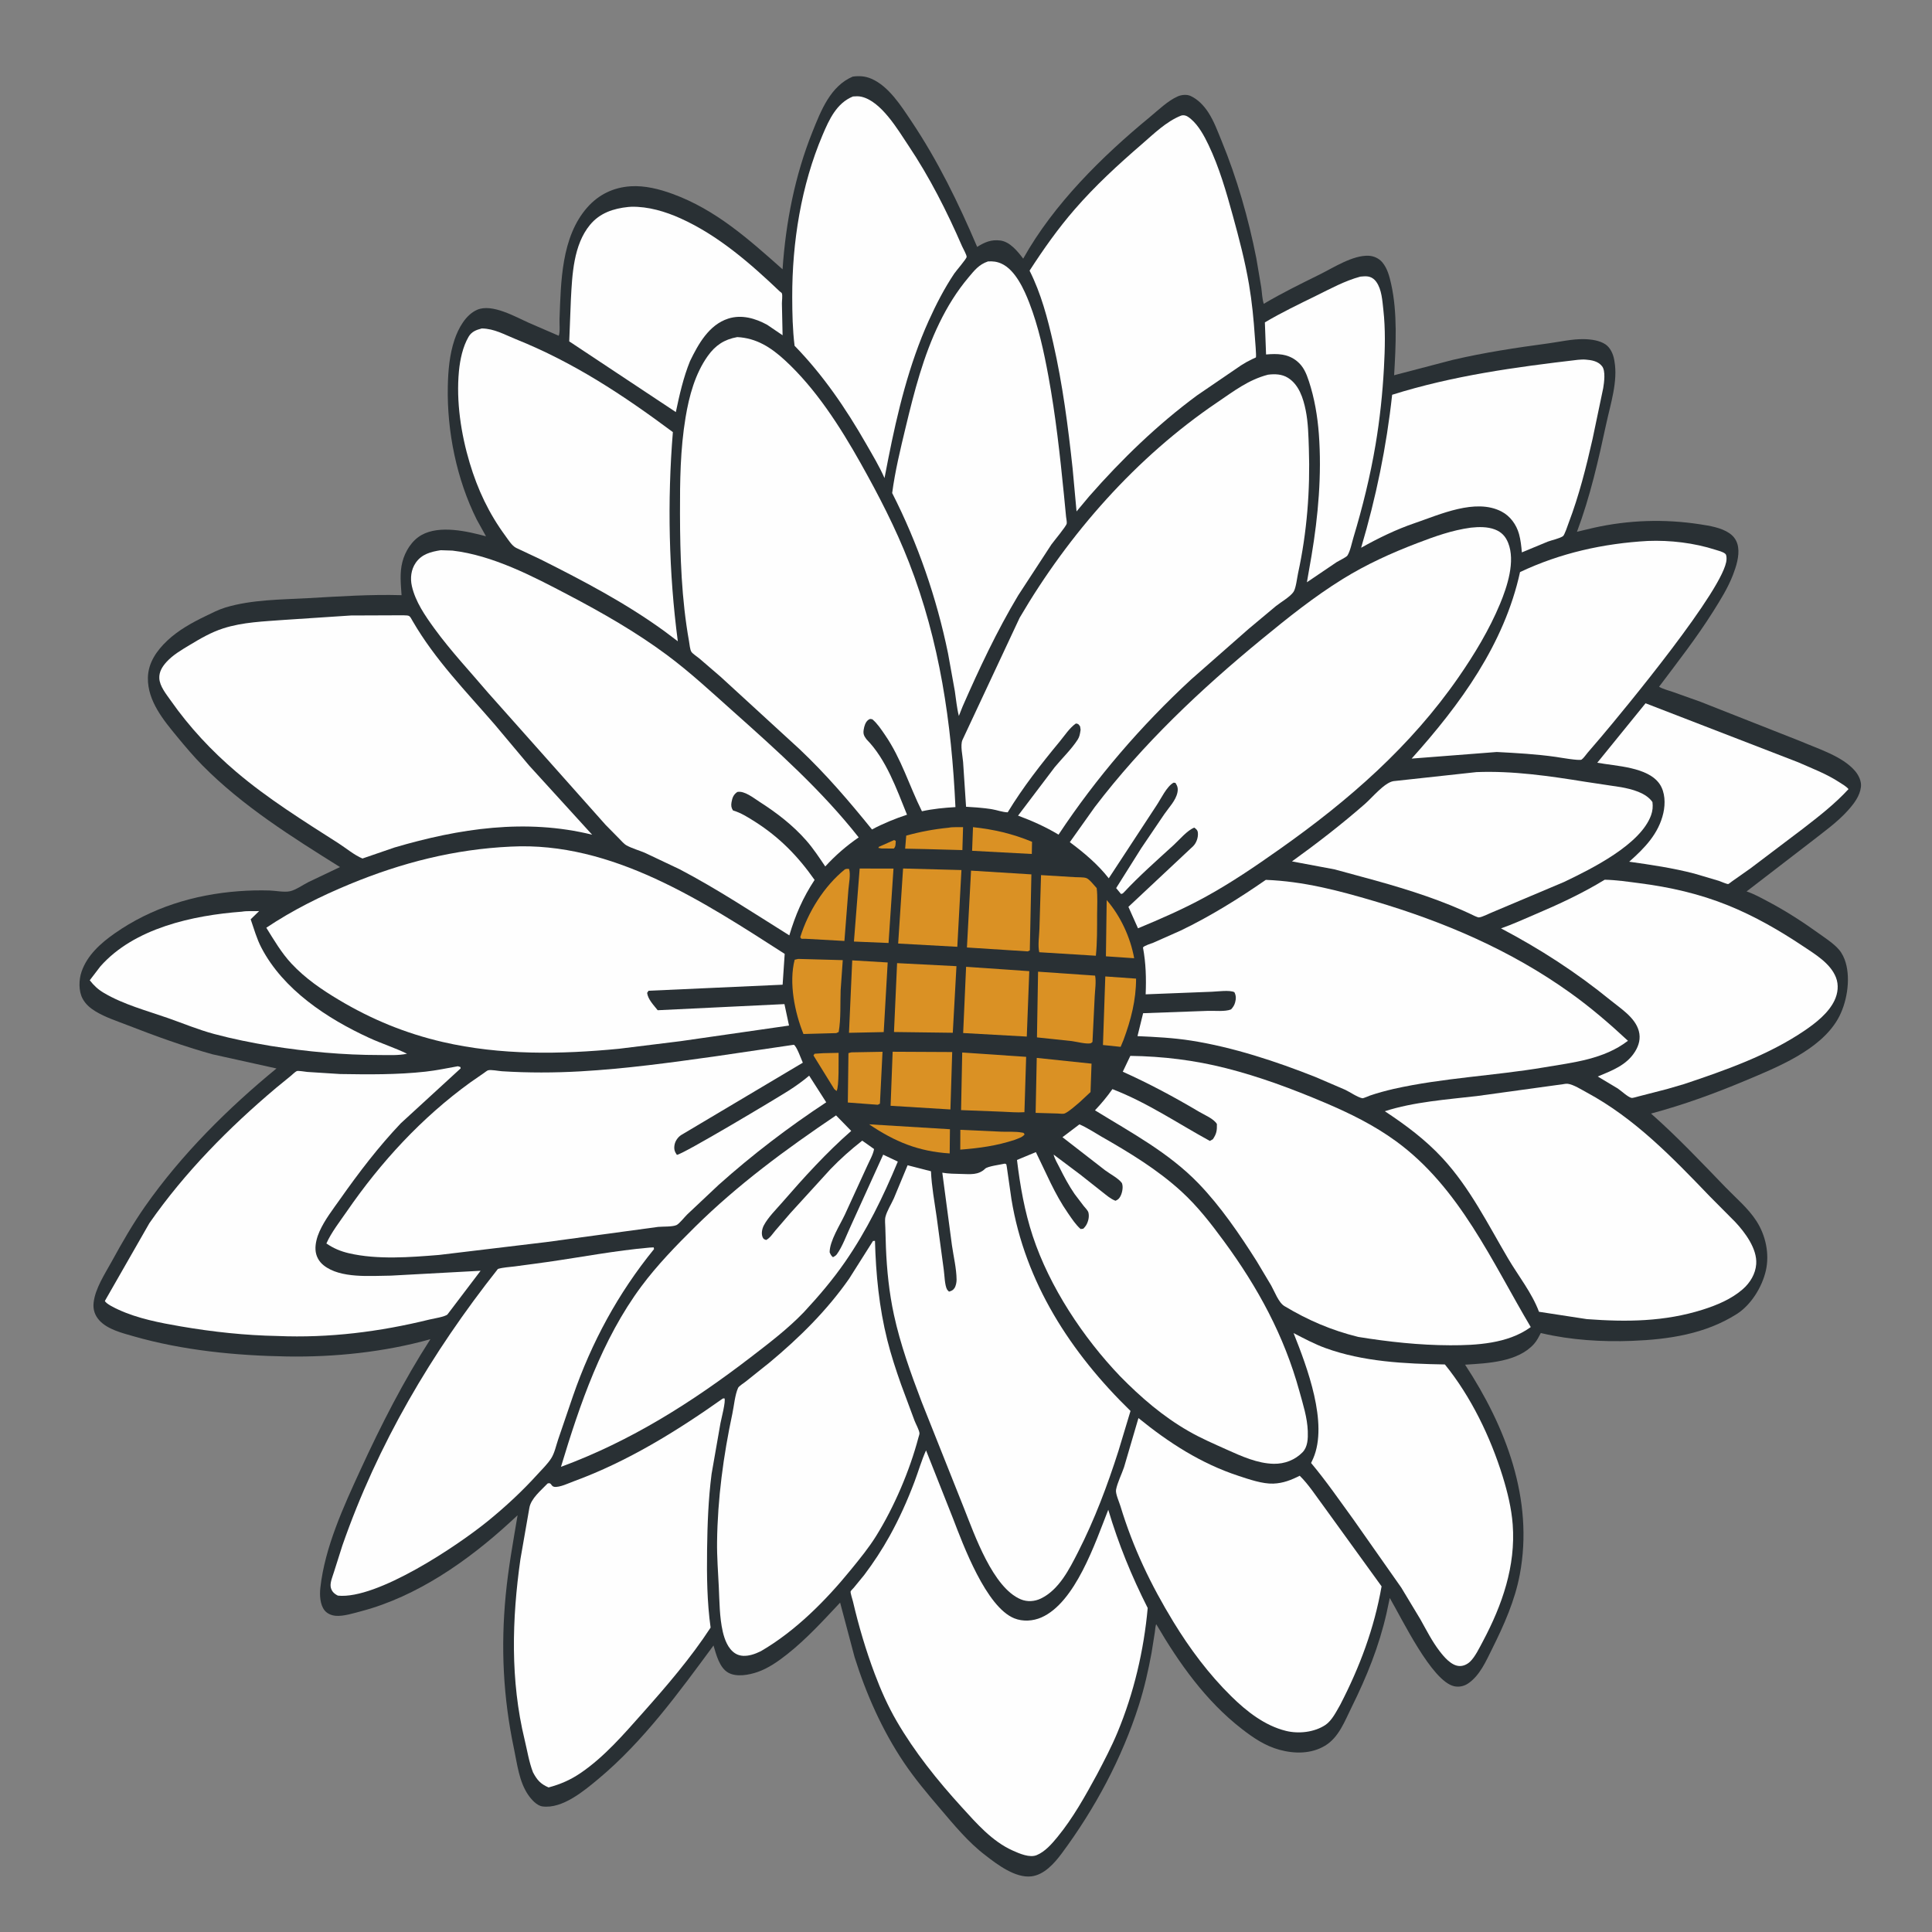 <?xml version="1.0" encoding="utf-8" ?>
<svg xmlns="http://www.w3.org/2000/svg" xmlns:xlink="http://www.w3.org/1999/xlink" width="100" height="100">
	<rect width="100%" height="100%" fill="#808080" stroke="none"/>
	<path fill="#293034" transform="matrix(0.1 0 0 0.1 0 -1.52588e-05)" d="M441.374 39.647C444.805 39.186 447.853 39.388 451.056 40.77C459.972 44.617 466.388 54.763 471.591 62.525C485.42 83.156 496.061 104.992 505.781 127.792C509.746 125.319 513.018 123.899 517.768 124.49C522.75 125.11 526.786 130.144 529.603 133.872C545.36 105.688 570.388 80.98 595.106 60.633C599.459 57.05 604.459 52.133 609.639 49.875C611.558 49.039 614.295 48.771 616.234 49.666C620.059 51.432 623.115 54.662 625.392 58.15C628.347 62.676 630.244 67.935 632.29 72.911C640.249 92.264 646.227 113.14 650.268 133.656L652.832 148.817C653.21 151.477 653.285 154.735 654.132 157.253C663.53 151.677 673.315 146.889 683.105 142.053C690.291 138.503 700.175 132.013 708.42 132.378C711.093 132.496 713.784 133.735 715.507 135.806C718.125 138.955 719.155 142.987 720.033 146.89C723.402 161.87 722.482 178.979 721.596 194.222L751.915 186.281C768.308 182.464 784.607 179.998 801.27 177.751C807.392 176.925 813.668 175.425 819.869 175.545C823.493 175.614 827.955 176.182 831.004 178.256C833.552 179.99 834.982 183.268 835.508 186.204L835.638 186.984C837.488 197.421 833.61 209.063 831.415 219.238C827.321 238.216 823.076 257.028 816.237 275.249L824.884 273.193C842.966 269.147 861.566 268.544 879.874 271.369C884.889 272.143 890.887 273.084 895.131 275.993C897.678 277.738 899.17 280.13 899.638 283.16C900.361 287.834 898.651 293.262 896.965 297.607C894.343 304.361 890.514 310.479 886.671 316.589C878.161 330.119 868.318 342.69 858.728 355.451C860.726 356.664 863.511 357.321 865.742 358.103L880.048 363.196L932.056 383.702C941.021 387.578 953.687 391.429 960.178 399.057C962.045 401.251 963.573 404.377 963.215 407.333C962.644 412.053 959.603 415.992 956.533 419.422C950.959 425.649 943.981 430.546 937.443 435.691L904.027 461.405C907.747 462.615 911.525 464.732 914.997 466.562C924.428 471.533 933.268 477.268 941.911 483.493C945.297 485.931 949.17 488.41 951.898 491.589C953.493 493.448 954.631 495.887 955.316 498.222C957.965 507.248 955.881 519.501 951.193 527.585C941.898 543.615 919.844 552.417 903.527 559.267C887.339 566.062 871.545 571.813 854.569 576.385C868.171 588.388 880.583 601.554 893.178 614.585C898.654 620.25 904.814 625.33 909.125 631.997C913.919 639.41 915.989 649.044 913.99 657.715C912.032 666.21 906.349 675.441 898.921 680.155C882.592 690.517 863.664 693.289 844.707 694.031C829.371 694.63 813.139 693.623 798.15 690.122L797.524 689.971C796.517 691.89 795.511 693.911 794.072 695.545C785.74 705 769.981 705.628 758.325 706.357C779.397 738.487 793.971 776.122 786.638 815.002C784.086 828.536 778.442 841.166 772.338 853.419C769.167 859.784 765.893 867.425 759.727 871.471C757.649 872.835 755.028 873.342 752.6 872.778C741.052 870.098 725.786 838.093 719.34 827.123L717.685 834.917C713.785 852.169 707.414 867.866 699.58 883.683C696.024 890.864 693.011 899.276 685.802 903.599C678.658 907.884 670.02 907.819 662.212 905.677C654.796 903.642 648.752 899.533 642.731 894.867C624.137 880.459 610.25 860.847 598.488 840.723C598.07 841.1 597.862 844.027 597.759 844.738L596.038 855.541C594.361 864.638 592.3 873.714 589.499 882.534C580.763 910.039 566.716 936.201 549.533 959.352C545.779 964.409 540.444 970.444 533.801 971.206C525.555 972.152 516.248 965.14 510.089 960.334C501.226 953.648 493.692 944.442 486.518 936.027C479.942 928.313 473.475 920.643 467.813 912.216C456.638 895.581 448.312 876.816 442.335 857.73L434.843 829.512C426.14 838.785 417.403 848.376 407.394 856.273C402.802 859.896 397.655 863.523 392.075 865.44C387.684 866.949 381.298 868.183 376.993 865.803C372.386 863.257 370.702 856.396 369.312 851.708C351.45 875.923 333.061 901.287 309.793 920.706C302.428 926.853 291.147 936.369 280.793 935.005C277.796 934.61 274.924 931.296 273.293 928.886C268.677 922.064 267.715 913.117 266.054 905.253C260.425 878.599 259.154 852.65 261.765 825.536C263.101 811.658 265.589 798.027 267.904 784.293L263.966 787.936C242.251 807.857 215.861 826.334 187.067 833.935C183.202 834.955 177.835 836.66 173.854 836.346C171.66 836.173 169.395 835.28 167.995 833.517C165.58 830.475 165.406 825.48 165.819 821.78C168.17 800.758 177.801 779.879 186.571 760.798C197.255 737.557 208.911 714.687 222.77 693.17C198.951 699.847 173.121 702.528 148.438 702.107C121.992 701.656 94.653 698.972 69.169 691.668C63.302 689.986 55.686 688.127 51.431 683.434C49.074 680.833 48.084 677.809 48.452 674.316C49.231 666.922 54.389 659.23 57.916 652.783C63.245 643.044 68.805 633.385 75.184 624.29C93.917 597.583 117.963 573.66 143.115 553.038L109.923 545.69C95.083 541.565 80.463 536.266 66.116 530.675C60.574 528.515 54.505 526.571 49.423 523.472C46.628 521.768 44.251 519.736 42.709 516.812C40.635 512.881 40.791 507.143 42.196 503.007C45.111 494.422 52.129 488.185 59.359 483.119C78.366 469.8 100.463 463.028 123.495 461.289C128.765 460.891 134.122 460.762 139.404 460.912C142.533 461.001 147.067 461.945 150.055 461.315C153.076 460.678 156.815 457.983 159.625 456.574L175.974 448.788C151.12 433.242 125.525 417.186 104.833 396.215C100.23 391.55 96.005 386.546 91.836 381.494C84.623 372.751 76.383 362.859 76.55 350.891C76.659 343.081 81.096 336.77 86.591 331.581C92.327 326.166 99.354 322.291 106.411 318.883C109.726 317.281 113.186 315.493 116.717 314.428C130.352 310.315 145.585 310.376 159.716 309.587C175.798 308.69 191.714 307.594 207.846 308.06C207.479 302.239 206.794 296.656 208.262 290.906C209.674 285.377 213.139 279.743 218.227 276.905C227.61 271.671 241.849 274.982 251.549 277.589L246.749 268.916C236.346 248.08 231.32 223.305 231.785 200.087C231.947 191.945 232.649 183.549 235.272 175.784C237.236 169.973 241.01 162.963 246.941 160.361C254.695 156.958 266.848 164.042 273.851 167.141L289.18 173.781C289.997 172.058 289.525 167.221 289.604 165.141C290.337 145.964 290.483 122.739 303.905 107.448C309.826 100.701 317.488 96.996 326.438 96.422C333.749 95.954 341.317 97.872 348.141 100.369C370.545 108.567 387.509 123.815 405.052 139.387C406.707 115.056 411.446 90.848 420.556 68.157C424.943 57.231 429.826 44.562 441.374 39.647Z"/>
	<path fill="#DA9124" transform="matrix(0.1 0 0 0.1 0 -1.52588e-05)" d="M462.798 434.814L463.646 435.246C463.504 436.782 463.736 438.072 462.646 439.204L456.299 439.17L454.645 438.881L454.878 438.333L462.798 434.814Z"/>
	<path fill="#DA9124" transform="matrix(0.1 0 0 0.1 0 -1.52588e-05)" d="M426.053 545.126L434.056 544.954C433.984 548.406 434.388 562.687 433.002 564.697L431.808 563.704L421.055 546.305L421.631 545.416L426.053 545.126Z"/>
	<path fill="#DA9124" transform="matrix(0.1 0 0 0.1 0 -1.52588e-05)" d="M497.073 584.793L518.311 585.756C521.711 585.905 525.55 585.577 528.873 586.2C530.083 586.427 529.619 586.148 530.334 587.158C529.155 588.738 527.095 589.194 525.292 589.956C515.817 593.075 506.914 594.283 497.03 595.056L497.073 584.793Z"/>
	<path fill="#DA9124" transform="matrix(0.1 0 0 0.1 0 -1.52588e-05)" d="M572.819 465.862C580.004 474.166 585.109 485.202 587.046 495.983L572.42 494.986L572.819 465.862Z"/>
	<path fill="#DA9124" transform="matrix(0.1 0 0 0.1 0 -1.52588e-05)" d="M491.037 428.42C493.183 427.963 496.242 428.216 498.482 428.137L498.126 440.003L478.638 439.473L468.509 439.265L469.063 432.514C476.342 430.493 483.519 429.154 491.037 428.42Z"/>
	<path fill="#DA9124" transform="matrix(0.1 0 0 0.1 0 -1.52588e-05)" d="M503.621 428.135C514.428 429.289 524.103 431.534 534.183 435.709L534.061 442.015L503.161 440.365L503.621 428.135Z"/>
	<path fill="#DA9124" transform="matrix(0.1 0 0 0.1 0 -1.52588e-05)" d="M449.844 581.945L491.688 584.489L491.556 597.012C475.306 595.961 463.233 590.982 449.844 581.945Z"/>
	<path fill="#DA9124" transform="matrix(0.1 0 0 0.1 0 -1.52588e-05)" d="M440.631 544.69L456.791 544.404L455.452 571.263L454.346 571.825L438.835 570.661L439.155 545.095L440.631 544.69Z"/>
	<path fill="#DA9124" transform="matrix(0.1 0 0 0.1 0 -1.52588e-05)" d="M572.1 505.402L588.032 506.533C588.035 517.66 585.383 527.841 581.545 538.226L580.04 541.846L570.89 540.898L572.1 505.402Z"/>
	<path fill="#DA9124" transform="matrix(0.1 0 0 0.1 0 -1.52588e-05)" d="M437.336 449.951C438.27 449.664 438.528 449.65 439.453 449.743C440.406 452.492 439.348 457.551 439.132 460.531L437.068 487.036L416.873 485.909L414.795 485.906L414.2 485.107C418.268 471.973 426.601 458.643 437.336 449.951Z"/>
	<path fill="#DA9124" transform="matrix(0.1 0 0 0.1 0 -1.52588e-05)" d="M441.113 497.085L459.467 498.171L457.41 534.208L439.437 534.58L441.113 497.085Z"/>
	<path fill="#DA9124" transform="matrix(0.1 0 0 0.1 0 -1.52588e-05)" d="M444.965 449.548L462.469 449.584L459.912 488.089L441.998 487.34L444.965 449.548Z"/>
	<path fill="#DA9124" transform="matrix(0.1 0 0 0.1 0 -1.52588e-05)" d="M536.621 547.565L564.98 550.545L564.456 565.252L558.831 570.488C556.903 572.093 553.268 575.43 551.039 576.344C550.306 576.645 548.262 576.376 547.414 576.352L536.039 576.021L536.621 547.565Z"/>
	<path fill="#DA9124" transform="matrix(0.1 0 0 0.1 0 -1.52588e-05)" d="M462.031 544.38L492.86 544.535L491.937 574.255L460.972 572.353L462.031 544.38Z"/>
	<path fill="#DA9124" transform="matrix(0.1 0 0 0.1 0 -1.52588e-05)" d="M413.132 496.338L436.212 496.962L435.115 512.525C434.84 519.552 435.32 527.258 434.097 534.162L432.861 534.733L415.869 535.201C411.331 523.969 408.241 508.686 411.315 496.757L413.132 496.338Z"/>
	<path fill="#DA9124" transform="matrix(0.1 0 0 0.1 0 -1.52588e-05)" d="M498.041 544.779L531.129 547.021L530.243 575.668C526.406 575.937 522.426 575.549 518.578 575.403L497.451 574.591L498.041 544.779Z"/>
	<path fill="#DA9124" transform="matrix(0.1 0 0 0.1 0 -1.52588e-05)" d="M537.304 502.94L566.817 504.981C567.468 508.134 566.758 512.577 566.613 515.831L565.465 539.307C565.124 539.545 564.85 539.939 564.442 540.022C562.138 540.492 557.155 539.176 554.709 538.86L536.729 536.955L537.304 502.94Z"/>
	<path fill="#DA9124" transform="matrix(0.1 0 0 0.1 0 -1.52588e-05)" d="M464.335 498.513L495.059 500.087L493.161 534.559L462.727 534.167L464.335 498.513Z"/>
	<path fill="#DA9124" transform="matrix(0.1 0 0 0.1 0 -1.52588e-05)" d="M500.049 500.414L532.753 502.675L531.46 536.53L498.53 534.696L500.049 500.414Z"/>
	<path fill="#DA9124" transform="matrix(0.1 0 0 0.1 0 -1.52588e-05)" d="M538.839 452.96L539.08 452.966L556.341 454.011C557.946 454.13 560.742 453.97 562.229 454.466C563.886 455.019 566.405 458.368 567.641 459.675C568.187 464.126 567.871 468.914 567.862 473.408C567.849 480.486 567.934 487.642 567.216 494.689L537.925 492.874C537.09 489.462 537.907 484.31 538.006 480.737L538.839 452.96Z"/>
	<path fill="#DA9124" transform="matrix(0.1 0 0 0.1 0 -1.52588e-05)" d="M467.431 449.534L497.641 450.338L495.5 490.058L464.889 488.375L467.431 449.534Z"/>
	<path fill="#DA9124" transform="matrix(0.1 0 0 0.1 0 -1.52588e-05)" d="M502.611 450.641L533.846 452.576L533.026 491.943L531.946 492.432L500.483 490.42L502.611 450.641Z"/>
	<path fill="#FEFEFE" transform="matrix(0.1 0 0 0.1 0 -1.52588e-05)" d="M704.086 143.183C705.242 143.086 706.458 142.944 707.615 143.055C709.65 143.25 711.199 144.275 712.375 145.904C715.21 149.827 715.507 155.764 716.027 160.4C717.145 170.386 716.871 180.412 716.326 190.43C715.601 203.778 714.204 216.965 711.987 230.148C709.264 246.336 705.246 262.61 700.505 278.323C699.682 281.05 698.898 285.24 697.418 287.555C696.882 288.392 692.902 290.298 691.895 290.928L676.452 301.38L678.832 287.711C682.305 267.084 684.196 245.568 682.64 224.679C681.955 215.482 680.386 206.121 677.491 197.349C676.165 193.329 674.721 189.709 671.32 186.941C666.516 183.031 661.138 182.988 655.313 183.476L654.695 166.868C663.28 161.771 672.354 157.427 681.311 153.031C688.753 149.379 696.055 145.367 704.086 143.183Z"/>
	<path fill="#FEFEFE" transform="matrix(0.1 0 0 0.1 0 -1.52588e-05)" d="M125.147 471.883C127.904 471.406 131.29 471.672 134.124 471.582L129.75 475.835C131.426 480.684 132.897 485.924 135.267 490.479C146.6 512.253 169.339 527.22 191.09 537.207C197.53 540.164 204.325 542.316 210.678 545.407C206.271 546.393 201.081 546.081 196.569 546.083C177.534 546.091 158.962 544.339 140.168 541.379C130.305 539.723 120.497 537.778 110.832 535.185C102.578 532.97 94.934 529.748 86.909 526.94C75.87 523.078 63.943 519.937 53.825 513.963C50.721 512.13 48.684 510.215 46.458 507.387L51.916 500.244C69.411 480.367 99.861 473.788 125.147 471.883Z"/>
	<path fill="#FEFEFE" transform="matrix(0.1 0 0 0.1 0 -1.52588e-05)" d="M851.737 364.015L930.664 394.525C937.936 397.746 945.378 400.522 952.068 404.909C953.602 405.915 955.62 407.014 956.787 408.44C949.6 416.24 941.524 422.482 933.157 428.959L906.019 449.489L896.406 456.254C896.197 456.403 894.754 457.56 894.54 457.581C893.772 457.656 890.685 456.261 889.747 455.945L876.977 452.164C865.893 449.282 854.596 447.621 843.273 446.02C851.227 438.988 858.529 431.522 860.946 420.809C862.039 415.966 861.91 410.012 859.004 405.784C852.915 396.925 836.461 396.58 826.75 394.783L851.737 364.015Z"/>
	<path fill="#FEFEFE" transform="matrix(0.1 0 0 0.1 0 -1.52588e-05)" d="M325.188 107.126L326.783 107.019C335.496 106.828 344.378 109.484 352.245 113.029C371.675 121.783 388.321 136.278 403.61 150.85C403.983 151.205 404.571 151.426 404.727 151.916C405.093 153.065 404.704 155.797 404.715 157.124L405.065 173.532L397.113 168.13C390.987 164.764 383.845 162.689 376.933 164.91C366.953 168.117 361.448 178.085 357.167 186.88C353.707 195.398 351.699 204.325 349.816 213.294L294.634 176.694L295.488 155.065C296.164 142.181 296.815 126.754 305.394 116.372C310.476 110.224 317.489 107.925 325.188 107.126Z"/>
	<path fill="#FEFEFE" transform="matrix(0.1 0 0 0.1 0 -1.52588e-05)" d="M816.732 186.236C818.053 186.125 819.37 186.029 820.696 186.129C823.831 186.364 827.225 186.944 829.254 189.601C831.13 192.058 830.297 197.93 829.826 200.851L824.329 227.11C821.002 241.858 817.296 256.552 811.914 270.701C811.517 271.745 809.816 276.992 808.968 277.541C807.025 278.796 803.409 279.509 801.135 280.346L787.709 285.912C787.446 282.799 787.084 279.403 786.239 276.394C784.864 271.495 781.679 267.089 777.111 264.73C763.702 257.806 745.267 266.327 732.295 270.752C722.687 274.02 713.36 278.568 704.519 283.52C712.247 257.437 717.625 231.385 720.572 204.334C751.92 194.467 784.208 190.033 816.732 186.236Z"/>
	<path fill="#FEFEFE" transform="matrix(0.1 0 0 0.1 0 -1.52588e-05)" d="M764.231 399.638C783.111 398.904 801.991 401.661 820.557 404.652L839.076 407.442C844.594 408.454 851.94 410.277 855.303 415.141C855.605 417.499 855.403 419.709 854.591 421.96C849.095 437.197 823.83 449.667 809.6 456.488L772.513 472.145C770.699 472.847 767.077 474.803 765.396 474.854C764.949 474.867 763.812 474.299 763.336 474.132C747.115 466.24 729.215 460.577 711.886 455.738L690.781 449.993L668.725 445.86C681.802 436.425 694.406 426.698 706.549 416.07C710.308 412.78 716.513 405.158 721.182 404.329L764.231 399.638Z"/>
	<path fill="#FEFEFE" transform="matrix(0.1 0 0 0.1 0 -1.52588e-05)" d="M852.877 279.996C864.488 279.534 876.872 281.004 887.939 284.569C889.506 285.074 891.837 285.585 893.048 286.688C893.693 287.276 893.667 288.73 893.639 289.551C893.146 303.999 839.962 368.169 828.925 381.229L821.787 389.563C820.9 390.593 819.721 392.395 818.636 393.158C817.579 393.901 806.988 392.01 805.302 391.77C795.131 390.323 784.963 389.771 774.715 389.23L730.665 392.646C755.781 364.665 778.57 333.502 786.766 296.112C807.585 286.246 829.939 281.285 852.877 279.996Z"/>
	<path fill="#FEFEFE" transform="matrix(0.1 0 0 0.1 0 -1.52588e-05)" d="M441.503 49.928C442.896 49.828 444.31 49.739 445.686 50.033C456.091 52.255 464.779 67.239 470.195 75.328C481.179 91.737 490.126 109.407 497.983 127.494C498.514 128.717 500.374 131.921 500.333 132.969C500.294 133.966 494.82 140.248 493.915 141.6C488.797 149.255 484.503 157.591 480.714 165.976C470.5 188.583 464.551 213.25 459.757 237.492L457.82 247.46C455.18 241.412 451.595 235.489 448.317 229.758C437.864 211.483 426.001 194.078 411.275 178.974C410.247 170.742 410.073 162.095 410.054 153.804C409.99 125.474 414.663 95.966 425.804 69.787C429.191 61.83 433.032 53.359 441.503 49.928Z"/>
	<path fill="#FEFEFE" transform="matrix(0.1 0 0 0.1 0 -1.52588e-05)" d="M830.587 455.346C836.443 455.448 842.582 456.375 848.398 457.12C864.29 459.155 879.565 462.602 894.449 468.626C908.177 474.182 921.03 481.573 933.322 489.788C939.538 493.942 947.444 498.632 950.289 505.933C951.805 509.825 951.303 514.106 949.538 517.822C946.431 524.362 939.778 529.549 933.928 533.512C915.172 546.219 893.006 553.982 871.674 561.117L862.852 563.694L848.323 567.435C847.559 567.605 845.15 568.412 844.461 568.272C842.645 567.903 839.003 564.497 837.344 563.393L826.985 557.201C834.266 554.161 841.873 551.407 846.283 544.327C848.331 541.038 849.284 537.454 848.24 533.63C846.335 526.648 838.956 522.094 833.62 517.743C815.906 503.297 797.143 491.185 776.924 480.525C782.91 478.455 788.83 475.711 794.666 473.232C807.107 467.947 819.033 462.404 830.587 455.346Z"/>
	<path fill="#FEFEFE" transform="matrix(0.1 0 0 0.1 0 -1.52588e-05)" d="M669.553 690.009C674.914 692.75 680.266 695.645 685.931 697.712C705.539 704.868 727.193 705.885 747.875 706.241C761.408 722.916 771.469 743.815 777.789 764.215C780.282 772.259 782.348 780.716 782.976 789.137C784.577 810.593 777.519 830.782 767.596 849.453C765.85 852.675 763.558 857.55 760.916 860.063C759.436 861.471 757.376 862.444 755.304 862.329C751.171 862.1 747.458 857.661 745.099 854.585C741.198 849.496 738.293 843.707 735.169 838.13L725.305 821.763L700.535 786.499C693.36 776.638 686.453 766.602 678.615 757.239L679.704 754.905C687.599 736.658 676.551 707.63 669.553 690.009Z"/>
	<path fill="#FEFEFE" transform="matrix(0.1 0 0 0.1 0 -1.52588e-05)" d="M249.381 170.005C255.946 170.129 261.018 173.16 266.942 175.539C296.986 187.604 322.417 204.402 348.279 223.661C345.343 259.417 346.158 296.339 350.837 331.926L343.713 326.569C323.633 312.02 301.998 300.688 279.885 289.575L267.122 283.564C264.917 282.437 263.064 279.363 261.623 277.407C253.062 265.787 247.243 253.416 243.109 239.609C238.623 224.624 236.054 207.762 237.546 192.119C238.11 186.203 239.511 179.5 242.536 174.317C244.102 171.634 246.514 170.753 249.381 170.005Z"/>
	<path fill="#FEFEFE" transform="matrix(0.1 0 0 0.1 0 -1.52588e-05)" d="M432.74 577.323L440.587 585.363C427.762 596.585 416.022 609.514 404.876 622.37C401.773 625.95 397.529 630.105 395.336 634.3C394.472 635.952 393.966 638.44 394.681 640.228C395.143 641.385 395.485 641.412 396.557 641.815C398.536 640.79 399.787 638.788 401.183 637.094L409.114 627.894L429.784 605.226C434.946 599.842 440.424 595.005 446.285 590.399L452.413 594.728C452.012 597.473 449.958 600.974 448.827 603.55L437.347 628.588C434.819 634.015 429.427 642.247 429.423 648.193C429.916 649.306 430.172 649.951 431.152 650.728C431.936 650.298 432.638 649.921 433.173 649.18C436.078 645.158 438.159 639.266 440.285 634.736L457.137 597.65L464.708 601.24C457.128 619.46 448.693 636.847 437.43 653.126C430.992 662.43 423.826 670.843 416.133 679.127C407.777 687.817 398.249 695.066 388.719 702.393C358.289 725.788 326.522 745.907 290.355 759.233C300.146 726.783 311.551 693.279 331.992 665.779C340.089 654.885 349.952 644.722 359.588 635.19C381.891 613.128 406.818 594.829 432.74 577.323Z"/>
	<path fill="#FEFEFE" transform="matrix(0.1 0 0 0.1 0 -1.52588e-05)" d="M511.367 135.318C513.89 135.16 515.986 135.394 518.322 136.442C525.518 139.67 530.122 149.912 532.789 156.814C537.503 169.014 540.306 181.976 542.668 194.807C546.4 215.09 548.637 235.485 550.685 255.992L551.797 267.471C551.88 268.355 552.295 270.208 552.129 271.02C551.83 272.483 545.454 280.094 544.189 281.85L526.997 308.201C516.001 326.565 506.866 346.021 498.278 365.6L496.308 370.57C495.244 366.412 494.865 361.944 494.216 357.691L490.691 338.135C484.798 309.482 475.076 281.273 461.787 255.196C463.307 243.731 466.08 232.373 468.777 221.142C473.194 202.746 477.921 184.255 486.238 167.163C490.37 158.672 495.233 150.802 501.316 143.569C504.413 139.887 506.661 136.933 511.367 135.318Z"/>
	<path fill="#FEFEFE" transform="matrix(0.1 0 0 0.1 0 -1.52588e-05)" d="M336.283 645.742L338.34 645.644L338.53 646.527C319.934 669.391 306.17 694.809 296.547 722.651L288.905 745.058C287.845 748.154 287.07 752.057 285.314 754.817C283.426 757.785 280.528 760.559 278.165 763.164C270.269 771.868 261.712 779.816 252.602 787.233C236.669 800.206 195.155 827.962 174.92 825.895C174.269 825.567 174.263 825.587 173.584 825.119C172.201 824.167 171.318 822.775 171.129 821.098C170.885 818.919 172.163 815.91 172.806 813.832L177.215 799.942C195.479 747.537 223.354 700.243 257.715 656.801C260.41 655.972 263.614 655.863 266.414 655.499L283.203 653.223C300.87 650.703 318.501 647.293 336.283 645.742Z"/>
	<path fill="#FEFEFE" transform="matrix(0.1 0 0 0.1 0 -1.52588e-05)" d="M589.261 733.991C604.995 746.78 621.664 757.549 641.086 763.916C646.387 765.654 653.451 768.13 659.089 767.916C664.102 767.727 668.312 766.076 672.729 763.846C677.27 768.239 681.329 774.588 685.161 779.697L715.106 821.093C711.278 842.868 703.848 862.76 693.719 882.344C691.731 885.802 689.392 890.606 685.999 892.853C680.282 896.64 672.186 897.526 665.627 895.91C654.61 893.195 645.224 885.799 637.285 877.987C625.664 866.551 615.808 853.336 607.33 839.438C595.639 820.271 586.472 801.113 579.941 779.585C579.302 777.479 577.284 773.042 577.659 771.091C578.38 767.334 580.552 763.121 581.8 759.427L589.261 733.991Z"/>
	<path fill="#FEFEFE" transform="matrix(0.1 0 0 0.1 0 -1.52588e-05)" d="M451.855 642.334L452.884 642.258C453.362 659.648 455.025 676.68 459.254 693.584C461.19 701.319 463.722 709.029 466.377 716.543L473.416 735.475C474.024 737.037 475.844 740.326 475.92 741.886C475.945 742.399 475.521 743.541 475.392 744.032C470.858 761.241 462.831 779.995 453.453 795.075C449.712 801.091 445.061 806.781 440.596 812.268C427.541 828.31 411.831 844.174 393.842 854.64C392.301 855.382 390.754 856.059 389.096 856.503C386.183 857.282 383.107 857.446 380.495 855.764C376.812 853.391 375.036 848.606 374.094 844.482C372.393 837.036 372.415 828.947 372.047 821.34C371.672 813.572 371.057 805.841 371.153 798.056C371.428 775.758 374.412 753.515 379.065 731.726C379.922 727.718 380.388 721.987 382.045 718.337C382.416 717.52 385.268 715.653 386.102 715.002L398.257 705.291C413.702 692.428 427.955 678.392 439.497 661.868L451.855 642.334Z"/>
	<path fill="#FEFEFE" transform="matrix(0.1 0 0 0.1 0 -1.52588e-05)" d="M558.706 581.967C562.601 583.611 566.35 586.154 570.025 588.255C584.609 596.59 599.135 605.375 611.572 616.774C619.926 624.43 626.805 633.319 633.493 642.426C651.044 666.321 664.682 691.366 672.56 720.067C674.427 726.871 676.662 733.697 676.91 740.809C677.039 744.517 676.916 748.91 674.181 751.709C670.275 755.707 664.888 757.744 659.336 757.66C650.925 757.533 642.49 753.703 634.979 750.322C628.302 747.317 621.522 744.4 615.171 740.741C601.769 733.021 590.635 723.387 579.818 712.399C560.658 692.379 543.229 666.084 534.542 639.769C530.329 627.01 527.992 613.708 526.392 600.395L536.167 596.329C541.504 607.138 545.829 617.937 552.783 627.93C554.763 630.774 556.713 633.848 559.326 636.143L560.697 635.986C561.211 635.447 561.731 634.926 562.12 634.283C563.265 632.393 563.888 629.904 563.397 627.718C563.135 626.553 561.677 625.136 560.936 624.228L556.214 618.023C553.212 613.65 550.754 609.028 548.386 604.286C547.338 602.187 545.888 599.874 545.35 597.604L559.198 608.003L570.618 617.029C572.671 618.621 574.932 620.633 577.393 621.52C577.94 621.232 578.545 620.95 578.991 620.504C580.473 619.02 581.246 615.827 581.027 613.77C581.008 613.597 580.831 612.546 580.653 612.297C578.931 609.893 574.468 607.606 572.03 605.756L549.93 588.613L558.706 581.967Z"/>
	<path fill="#FEFEFE" transform="matrix(0.1 0 0 0.1 0 -1.52588e-05)" d="M808.9 561.193C809.745 561.039 810.663 560.881 811.523 560.977C814.333 561.291 818.787 564.116 821.298 565.466C846.122 578.821 865.71 599.169 885.025 619.282L898.183 632.522C903.244 637.952 909.579 646.369 909.013 654.276C908.647 659.394 905.847 663.978 902.043 667.298C896.176 672.419 888.69 675.541 881.348 677.868C861.537 684.146 841.775 684.302 821.315 682.772L796.577 678.973C792.93 669.178 785.844 660.334 780.558 651.357C770.044 633.506 760.82 614.811 746.625 599.445C737.838 589.934 727.547 582.274 716.782 575.173C731.624 570.354 748.986 569.095 764.438 567.316L808.9 561.193Z"/>
	<path fill="#FEFEFE" transform="matrix(0.1 0 0 0.1 0 -1.52588e-05)" d="M611.39 59.815L612.137 59.666C613.915 59.575 615.15 60.524 616.455 61.633C620.426 65.006 623.319 70.376 625.527 75.002C631.085 86.648 634.698 99.238 638.111 111.646C641.37 123.494 644.432 135.152 646.496 147.277C648.025 156.256 648.906 165.352 649.516 174.436C649.596 175.624 650.389 184.512 650.041 185.007C649.985 185.087 648.465 185.731 648.248 185.834C646.183 186.807 644.254 187.896 642.334 189.128L619.592 204.656C599.095 219.785 580.585 237.716 563.81 256.843L557.22 264.713L555.189 242.553C552.85 220.797 550.011 198.931 545.148 177.579C542.218 164.713 538.869 151.928 532.904 140.092C540.093 128.985 547.568 118.377 556.252 108.372C566.918 96.084 578.646 85.306 590.94 74.691C597.148 69.33 603.656 62.852 611.39 59.815Z"/>
	<path fill="#FEFEFE" transform="matrix(0.1 0 0 0.1 0 -1.52588e-05)" d="M374.127 723.877L374.95 723.77C375.841 724.855 373.269 734.713 372.911 736.631L368.317 762.889C366.632 775.908 366.148 789.189 365.981 802.306C365.811 815.703 365.963 829.152 367.808 842.441C357.556 858.177 344.886 872.879 332.428 886.883C322.679 897.843 312.869 909.251 300.683 917.601C295.385 921.231 290.113 923.535 283.941 925.175C279.755 923.374 277.975 921.309 275.876 917.348C273.802 911.99 272.899 906.071 271.548 900.498C264.108 869.804 264.951 838.101 269.37 807.028L273.992 780.518C274.798 775.601 280.099 771.377 283.447 767.837C285.52 767.132 285.085 769.284 286.851 769.572C289.582 770.018 294.495 767.622 297.181 766.637C324.761 756.519 350.25 740.791 374.127 723.877Z"/>
	<path fill="#FEFEFE" transform="matrix(0.1 0 0 0.1 0 -1.52588e-05)" d="M236.998 551.886L238.281 552.282L238.449 552.979L207.49 581.377C195.932 593.545 185.756 606.874 176.107 620.578C172.296 625.991 168.1 631.317 165.375 637.39C164.091 640.251 163.121 643.752 163.307 646.896C163.497 650.118 165.022 652.945 167.545 654.95C176.287 661.9 191.93 660.323 202.314 660.267L248.759 657.746L231.618 680.341C230.331 681.595 224.318 682.491 222.312 682.985C196.48 689.345 170.305 692.638 143.676 691.509C126.896 691.201 110.054 689.375 93.521 686.533C82.803 684.69 71.332 682.482 61.414 677.927C59.816 677.194 54.861 674.899 54.29 673.35L77.32 633.11C95.584 606.857 118.537 583.624 142.935 563.069L150.581 556.815C151.415 556.145 152.674 554.835 153.605 554.396C154.289 554.073 158.063 554.742 159.039 554.831L176.093 555.918C190.707 556.158 205.688 556.298 220.215 554.687C225.852 554.062 231.419 552.887 236.998 551.886Z"/>
	<path fill="#FEFEFE" transform="matrix(0.1 0 0 0.1 0 -1.52588e-05)" d="M520.081 602.295C520.341 602.406 520.656 602.434 520.862 602.628C520.872 602.637 521.102 603.857 521.105 603.873L523.513 620.659C530.555 663.834 554.298 700.303 585.151 730.302L578.884 751.078C573.192 768.895 566.558 786.54 558.057 803.223C553.531 812.104 548.191 822.851 538.741 827.403C535.501 828.963 531.724 829.214 528.377 827.822C513.925 821.812 504.466 794.473 499.028 780.816L477.047 725.607C471.484 711.005 466.009 695.818 462.699 680.54C460.217 669.079 459.037 657.519 458.558 645.816L458.238 635.308C458.207 633.678 457.91 631.446 458.3 629.874C459.08 626.729 461.314 623.284 462.652 620.286L469.777 603.134L481.87 606.24C482.214 614.257 483.704 621.983 484.812 629.899L488.477 657.104C488.856 659.604 488.962 665.391 490.224 667.48C490.474 667.894 490.882 668.189 491.211 668.543C492.479 668.157 493.241 667.89 494.019 666.748C494.773 665.643 495.137 663.664 495.125 662.354C495.07 656.545 493.537 650.297 492.717 644.531L487.741 606.985C490.9 607.532 494.348 607.567 497.559 607.636C502.165 607.735 506.422 608.347 509.948 604.888C511.214 603.647 518.017 602.792 520.081 602.295Z"/>
	<path fill="#FEFEFE" transform="matrix(0.1 0 0 0.1 0 -1.52588e-05)" d="M585.057 546.52C601.929 546.749 618.227 548.745 634.592 552.895C652.054 557.324 668.994 563.654 685.561 570.674C698.653 576.222 711.119 582.337 722.656 590.752C755.425 614.653 772.181 652.938 792.312 686.884L791.892 687.189C780.295 695.442 764.318 696.352 750.565 696.315C734.689 696.273 718.663 694.522 703.001 691.984C689.163 688.573 677.003 683.349 664.805 676.025C661.782 674.211 659.711 668.456 657.933 665.32L650.428 652.748C641.669 638.931 631.772 624.393 620.389 612.594C604.887 596.526 585.53 586.281 566.763 574.698C570.086 571.17 572.993 567.703 575.786 563.725C593.992 570.773 609.223 581.258 626.221 590.547L627.762 589.678C629.684 586.88 629.949 585.185 629.866 581.787C628.154 578.975 623.437 577.099 620.571 575.399C607.759 567.797 594.737 560.831 581.145 554.72L585.057 546.52Z"/>
	<path fill="#FEFEFE" transform="matrix(0.1 0 0 0.1 0 -1.52588e-05)" d="M181.67 318.574L208.814 318.47C212.27 318.569 211.915 318.589 213.638 321.559C225.21 341.502 241.05 357.673 256.037 374.986L273.842 396.205L306.488 432.04C272.115 423.56 237.686 428.818 204.223 438.655L187.617 444.361C183.386 442.619 179.037 438.94 175.134 436.443C157.065 424.883 138.59 413.395 122.226 399.48C109.504 388.662 98.004 376.345 88.416 362.663C86.088 359.341 82.649 355.226 82.459 351.046C82.308 347.74 84.019 344.996 86.182 342.628C89.538 338.952 93.943 336.407 98.166 333.864C103.809 330.466 109.266 327.263 115.574 325.24C125.752 321.975 136.564 321.659 147.14 320.851L181.67 318.574Z"/>
	<path fill="#FEFEFE" transform="matrix(0.1 0 0 0.1 0 -1.52588e-05)" d="M410.882 540.771C412.322 541.444 414.677 548.121 415.539 550.051L352.563 587.499C350.776 588.67 349.381 590.737 349.092 592.87C348.813 594.936 349.201 596.088 350.342 597.747C353.168 597.705 401.946 568.502 408.203 564.514C411.935 562.134 415.441 559.621 418.826 556.77L427.651 570.546C408.103 583.418 389.409 597.697 371.958 613.29L355.612 628.684C354.4 629.874 351.514 633.525 350.103 634.125C347.899 635.063 343.189 634.805 340.632 635.041L282.832 642.89L227.295 649.552C212.358 650.759 195.382 652.1 180.672 648.699C176.28 647.684 172.673 646.158 168.942 643.626C171.389 638.026 176.069 632.027 179.559 626.962C197.135 601.455 218.209 578.546 243.346 560.33L250.504 555.371C250.994 555.05 252.107 554.115 252.648 553.98C254.31 553.566 257.949 554.357 259.869 554.479C273.343 555.335 287.023 555.297 300.501 554.527C324.05 553.182 347.313 549.982 370.65 546.699L410.882 540.771Z"/>
	<path fill="#FEFEFE" transform="matrix(0.1 0 0 0.1 0 -1.52588e-05)" d="M479.32 750.711L493.21 785.783C498.546 799.656 510.379 831.779 525.017 837.653C529.422 839.421 534.646 839.089 538.954 837.215C556.651 829.513 566.917 798.481 573.634 781.454C578.966 799.307 585.645 815.671 594.05 832.305C592.057 854.287 586.892 876.309 578.408 896.698C575.321 904.115 571.57 911.27 567.839 918.378C561.762 929.542 555.44 940.947 547.36 950.808C544.454 954.354 540.942 958.412 536.605 960.208C532.94 961.726 527.648 959.406 524.139 957.829C513.459 953.029 505.459 943.779 497.729 935.3C485.284 921.648 473.415 906.869 464.112 890.861C459.567 883.041 455.951 874.866 452.766 866.409C448.167 854.193 444.459 841.639 441.492 828.931C441.239 827.847 440.078 824.447 440.288 823.693C440.38 823.366 441.689 822.072 441.932 821.789L447.32 815.206C452.175 808.776 456.561 802.066 460.476 795.026C465.485 786.022 469.695 776.6 473.335 766.966C475.374 761.568 476.945 755.964 479.32 750.711Z"/>
	<path fill="#FEFEFE" transform="matrix(0.1 0 0 0.1 0 -1.52588e-05)" d="M655.183 455.417C674.546 456.149 692.723 460.918 711.182 466.377C747.508 477.121 781.791 491.742 812.744 513.87C823.34 521.445 833.095 529.847 842.626 538.707C830.127 548.322 814.36 549.903 799.343 552.449C773.442 556.84 746.912 557.868 721.296 563.635C717.236 564.585 713.141 565.676 709.196 567.02C708.559 567.237 705.674 568.539 705.169 568.45C702.743 568.02 698.662 565.204 696.289 564.078L680.984 557.499C660.562 549.386 638.217 542.023 616.527 538.618C607.295 537.169 598.085 536.716 588.762 536.3L591.676 524.436L625.211 523.22C628.524 523.104 634.254 523.73 637.207 522.455C638.239 521.305 638.901 520.329 639.311 518.815C639.829 516.906 639.813 515.277 638.916 513.56C636.525 512.31 630.085 513.228 627.272 513.323L592.994 514.665C593.319 506.368 593.133 498.587 591.6 490.404C592.387 489.386 595.666 488.473 596.954 487.945L611.1 481.666C626.524 474.255 641.125 465.142 655.183 455.417Z"/>
	<path fill="#FEFEFE" transform="matrix(0.1 0 0 0.1 0 -1.52588e-05)" d="M228.108 284.787L234.199 284.992C255.036 287.425 275.699 298.233 294.066 307.883C311.641 317.116 329.023 327.027 344.996 338.867C357.092 347.833 368.094 358.075 379.317 368.083C402.332 388.604 425.313 409.139 444.458 433.431C437.979 437.908 432.484 442.68 427.151 448.476C424.058 443.909 420.998 439.226 417.356 435.076C410.333 427.072 402.016 420.701 393.078 414.983C390.126 413.094 385.259 409.128 381.624 409.926C379.613 411.325 379.051 412.89 378.63 415.27C378.347 416.875 378.485 418.112 379.395 419.486C383.646 420.749 387.082 423.007 390.812 425.33C403.498 433.417 413.005 443.149 421.633 455.442C415.528 464.692 411.71 473.574 408.554 484.149C389.818 472.44 371.332 460.181 351.745 449.916L333.833 441.431C330.775 440.137 327.24 439.175 324.348 437.601C322.936 436.832 321.618 435.208 320.483 434.079L313.46 426.948L252.626 358.572C243.345 347.623 233.331 336.989 224.892 325.38C220.061 318.734 215.02 311.474 213.181 303.352C212.255 299.267 212.756 294.828 215.154 291.337C218.289 286.773 222.991 285.608 228.108 284.787Z"/>
	<path fill="#FEFEFE" transform="matrix(0.1 0 0 0.1 0 -1.52588e-05)" d="M761.275 273.119C765.359 272.682 769.869 272.562 773.751 274.056C777.137 275.358 779.217 277.539 780.582 280.891C784.493 290.495 780.114 303.677 776.39 312.622C770.856 325.913 763.192 338.607 755.006 350.438C730.159 386.348 698.054 414.31 662.57 439.364C649.764 448.406 637.124 457.049 623.332 464.566C612.247 470.607 600.677 475.659 589.025 480.484L584.064 469.383L617.611 437.938C619.269 436.257 620.227 433.523 620.031 431.152C619.909 429.685 619.26 429.205 618.164 428.374C614.489 429.782 610.42 434.718 607.421 437.453C598.596 445.498 589.684 453.347 581.526 462.09C580.866 462.667 581.276 462.416 580.232 462.724L577.721 459.678L590.749 438.965L602.67 421.365C605.013 417.964 608.585 414.356 609.425 410.226C609.843 408.173 609.517 406.892 608.398 405.201L607.422 405.117C603.874 407.031 600.872 413.56 598.547 416.992L573.891 454.608C568.247 447.387 561.063 441.343 553.739 435.904L566.603 417.797C591.54 385.034 621.437 356.837 653.177 330.769C666.632 319.718 680.185 308.856 695.019 299.679C707.277 292.094 719.968 286.337 733.395 281.186C742.52 277.686 751.544 274.444 761.275 273.119Z"/>
	<path fill="#FEFEFE" transform="matrix(0.1 0 0 0.1 0 -1.52588e-05)" d="M264.441 438.203C316.865 435.495 363.982 466.645 406.157 493.724L405.085 509.68L335.693 512.812L334.95 513.916C335.392 517.308 338.367 520.28 340.417 522.892L406.026 519.723L408.395 530.827L352.154 538.919L320.428 542.835C290.12 545.782 259.028 546.247 229.187 539.339C209.976 534.892 192.436 527.694 175.523 517.605C166.509 512.228 158.074 506.475 150.861 498.759C145.732 493.271 141.795 486.553 137.839 480.193C151.401 471.117 166.016 463.849 181.08 457.624C208.005 446.5 235.301 439.539 264.441 438.203Z"/>
	<path fill="#FEFEFE" transform="matrix(0.1 0 0 0.1 0 -1.52588e-05)" d="M656.256 193.955C659.818 193.483 663.522 193.603 666.648 195.557C672.355 199.124 674.562 206.131 675.828 212.374C677.129 218.786 677.242 225.543 677.464 232.062C678.202 253.672 676.482 275.508 671.888 296.652C671.367 299.053 670.809 304.314 669.571 306.281C668.009 308.764 662.838 311.768 660.405 313.714L646.233 325.563L616.492 351.711C590.691 375.548 567.296 402.678 547.901 432.007C541.158 427.962 534.305 424.9 526.946 422.169L545.924 397.093C549.754 392.439 554.629 387.791 557.861 382.738C558.749 381.349 558.989 379.857 559.235 378.252L559.318 377.686L559.052 375.977C558.179 374.845 558.276 374.658 556.885 374.476C553.674 376.657 550.978 380.827 548.499 383.821C538.774 395.567 529.525 407.408 521.581 420.457C518.95 420.405 516.038 419.284 513.4 418.849C508.979 418.121 504.499 417.863 500.032 417.576L498.495 394.399C498.263 391.278 496.948 385.763 498.164 382.999L527.768 319.751C553.235 276.243 588.202 236.568 630.095 208.227C638.643 202.445 646.102 196.619 656.256 193.955Z"/>
	<path fill="#FEFEFE" transform="matrix(0.1 0 0 0.1 0 -1.52588e-05)" d="M381.607 174.479C391.581 174.988 399.076 179.861 406.277 186.479C422.245 201.157 434.878 220.905 445.435 239.684C454.763 256.278 463.603 273.4 470.516 291.159C486.414 332.005 492.532 374.2 494.536 417.757C488.649 418.099 482.962 418.65 477.192 419.908C470.566 406.617 466.605 392.796 458.06 380.371C456.095 377.515 454.199 374.588 451.548 372.314C450.506 372.16 450.426 371.917 449.502 372.566C447.932 373.669 447.33 375.87 447.043 377.674C446.679 379.966 447.22 380.901 448.491 382.655C458.735 393.038 464.076 408.436 469.469 421.692C463.161 423.783 457.21 426.204 451.339 429.331C439.441 414.63 427.634 400.814 413.853 387.767L373.005 350.318L362.021 340.86C360.978 339.982 358.535 338.426 357.844 337.353C357.128 336.24 356.886 333.304 356.64 331.933C352.737 310.105 352.01 287.939 351.963 265.813C351.927 248.952 352.09 232.652 354.862 215.972C356.689 204.984 359.779 193.484 366.325 184.282C370.256 178.756 374.864 175.67 381.607 174.479Z"/>
</svg>
